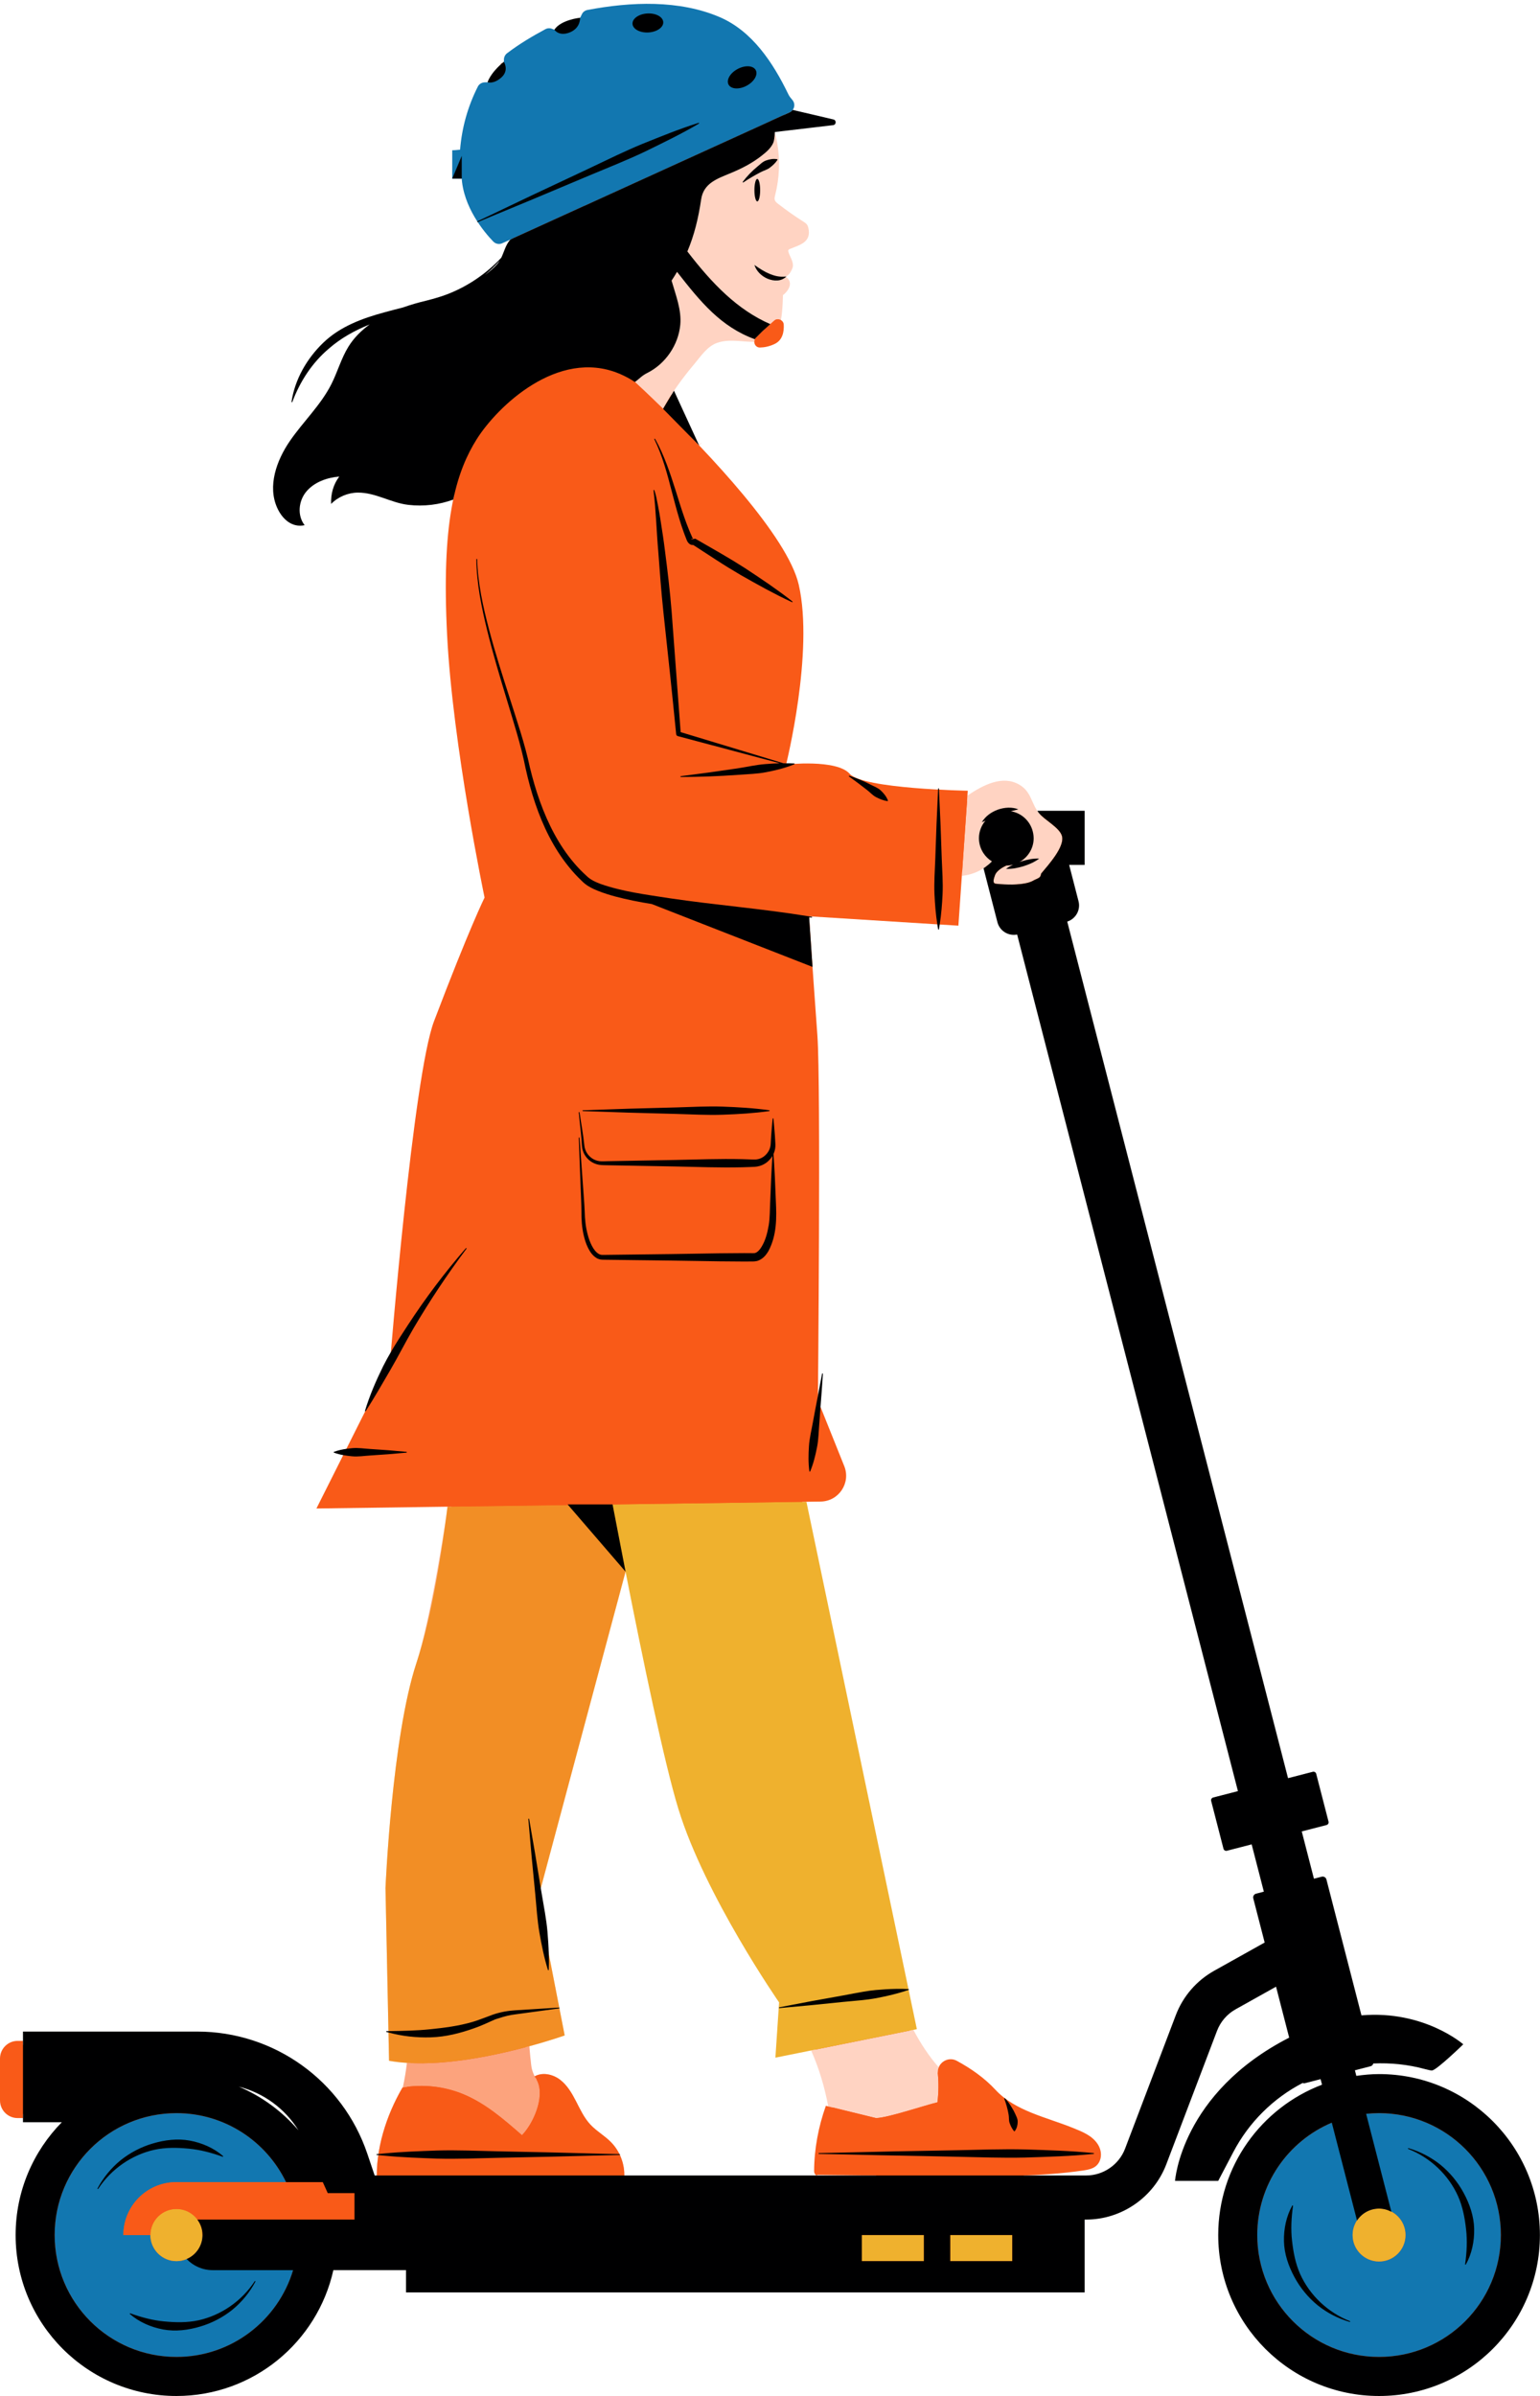 <?xml version="1.0" encoding="UTF-8" standalone="no"?><svg xmlns="http://www.w3.org/2000/svg" xmlns:xlink="http://www.w3.org/1999/xlink" fill="#000001" height="500.8" preserveAspectRatio="xMidYMid meet" version="1" viewBox="0.0 -0.8 322.1 500.8" width="322.1" zoomAndPan="magnify"><g><g id="change1_1"><path d="M288.44,499.152c-18.082,0-32.793-14.711-32.793-32.795 c0-13.509,8.504-25.819,21.161-30.629l0.71-0.27l-0.701-2.715l-4.099,1.057 l-0.355-0.134l-0.312,0.162c-6.376,3.314-11.509,8.426-14.843,14.783l-2.922,5.574 h-7.551c0.626-3.788,4.243-18.582,23.29-28.331l0.604-0.31l-3.191-12.369 l-9.421,5.264c-1.954,1.09-3.468,2.846-4.265,4.941l-10.608,27.894 c-2.504,6.584-8.917,11.006-15.959,11.006h-1.174v15.217H85.768v-4.648h-16.725 l-0.147,0.664c-3.31,14.857-16.763,25.64-31.988,25.64 c-18.082,0-32.793-14.711-32.793-32.795c0-8.646,3.346-16.808,9.421-22.985 l1.419-1.443H5.655v-0.866H3.691c-1.567,0-2.842-1.275-2.842-2.844v-8.752 c0-1.567,1.275-2.842,2.842-2.842h1.964v-1.951h35.595 c15.757,0,29.733,10.031,34.775,24.961l1.728,5.118h1.924l0.003-0.845 c0.004-1.297,0.09-2.584,0.255-3.831l0.08-0.535 c0.342-2.263,0.908-4.51,1.681-6.678c0.8-2.246,1.823-4.465,3.041-6.605 l0.235-0.066l0.11-0.495c0.357-1.613,0.643-3.321,0.875-5.222l0.108-0.889 l-0.894-0.06c-1.082-0.073-2.059-0.177-2.965-0.316l-0.732-35.401l0.152-2.889 c0.055-0.957,0.127-2.117,0.217-3.443l0.094-1.357 c0.712-9.994,2.432-28.354,5.953-39.025l0.322-1.024 c2.925-9.635,5.957-29.757,5.988-29.959l0.331-2.851l-26.966,0.369l10.197-20.3 h-0.3c0.831-2.529,1.936-5.163,3.438-8.2 c0.49-0.987,1.029-1.949,1.586-2.904l0.096-0.166l0.016-0.19 c0.823-9.731,5.122-58.791,8.968-68.913c7.332-19.294,10.511-25.711,10.542-25.774 l0.132-0.265l-0.06-0.288c-0.066-0.316-6.659-31.93-7.817-54.708 c-0.609-11.964-0.195-21.164,1.265-28.126l0.312-1.489l-1.43,0.518 c-1.434,0.518-2.896,0.87-4.345,1.043c-0.789,0.094-1.593,0.142-2.387,0.142 c-0.763,0-1.531-0.045-2.284-0.133c-1.533-0.176-2.975-0.677-4.502-1.209 c-1.916-0.667-3.898-1.357-6.083-1.357c-1.689,0.01-3.318,0.495-4.701,1.365 c0.206-1.251,0.682-2.375,1.425-3.361l1.145-1.516l-1.892,0.161 c-3.155,0.267-5.796,1.474-7.435,3.399c-1.661,1.951-2.07,4.668-1.164,6.834 c-1.425-0.214-2.73-1.39-3.556-3.238c-2.272-5.09,1.043-10.836,2.575-13.07 c1.052-1.532,2.267-3.016,3.442-4.452c1.924-2.349,3.913-4.778,5.323-7.569 c0.552-1.093,1.01-2.233,1.453-3.336c0.632-1.574,1.23-3.059,2.077-4.429 c1.015-1.636,2.394-3.077,4.215-4.402l-0.733-1.323 c1.183-0.411,2.338-0.749,3.414-1.04c1.315-0.368,2.627-0.702,3.937-1.03 c1.592-0.561,3.227-1.039,4.939-1.444c0.948-0.225,2.015-0.528,3.171-0.903 c0.346-0.113,0.696-0.24,1.048-0.369l0.391-0.142 c2.745-1.077,5.342-2.556,7.69-4.361l0.234,0.296 c1.103-0.808,1.978-1.577,2.673-2.352c0.263-0.29,0.478-0.608,0.672-0.933 l-0.128-0.094c0.115-0.119,0.432-0.455,0.432-0.455l0.056-0.119 c0.2-0.419,0.37-0.851,0.539-1.284c0.315-0.807,0.613-1.569,1.106-2.178 l0.215-0.098l-0.703-1.544l-2.076,0.944c-0.108,0.05-0.22,0.073-0.335,0.073 c-0.221,0-0.429-0.088-0.585-0.25c-0.794-0.823-1.983-2.176-3.143-3.942 l-0.173-0.263c-1.817-2.841-2.84-5.683-3.039-8.447l-1.694,0.061l0.848-0.822 h-1.139v-4.265c0.185-0.015,1.577-0.142,1.577-0.142l0.059-0.712 c0.37-4.523,1.592-8.86,3.632-12.889c0.156-0.308,0.504-0.417,0.778-0.417 c0.022,0,0.044,0,0.064,0c0.182,0,0.28-0.008,0.378-0.018l0.521-0.055 l0.318-0.5c0.793-2.089,3.111-3.872,3.135-3.891l-1.273-0.295l1.608-0.361 l0.014-0.52c0.013-0.24,0.136-0.47,0.33-0.618 c2.237-1.689,4.672-3.215,7.895-4.949c0.115-0.061,0.245-0.094,0.377-0.094 c0.113,0,0.223,0.023,0.326,0.068c0.123,0.055,0.254,0.098,0.387,0.139 l0.604,0.186l0.495-0.48c0.954-1.426,3.74-2.004,4.734-2.107l0.424-0.043 l0.219-0.366c0.155-0.26,0.306-0.523,0.425-0.805 c0.09-0.212,0.305-0.376,0.558-0.424c4.417-0.843,8.598-1.27,12.427-1.27 c5.598,0,10.563,0.913,14.755,2.713c5.443,2.339,9.865,7.333,13.918,15.717 c0.245,0.508,0.608,0.957,0.963,1.368c0.294,0.338,0.222,0.764,0.031,1.019 l-1.944,2.574l2.708-1.178l6.894,1.618L161.231,26.041l-0.022,0.866l0.031,0.272 c0.215,0.739,0.378,1.433,0.487,2.064c0.597,3.487,0.448,7.14-0.43,10.567 c-0.098,0.379-0.231,0.896-0.061,1.443c0.19,0.605,0.662,0.971,0.974,1.212 c1.92,1.479,3.627,2.68,5.376,3.781c0.215,0.137,0.415,0.263,0.51,0.393 c0.065,0.088,0.116,0.224,0.157,0.414c0.398,1.85-0.58,2.316-2.649,3.116 l-0.696,0.273c-0.171,0.07-0.628,0.255-0.817,0.75 c-0.147,0.369-0.049,0.72-0.007,0.87c0.108,0.393,0.285,0.787,0.467,1.181 c0.255,0.553,0.496,1.077,0.445,1.532c-0.046,0.313-0.518,1.206-0.782,1.332 l-0.199,0.535l-0.119-0.232c0.024-0.025,0.031-0.036,0.024-0.036 c-0.012,0-0.074,0.043-0.137,0.103l-0.757,0.714l0.851,0.598 c0.417,0.293,0.47,0.558,0.475,0.732c0.011,0.502-0.426,1.171-1.114,1.703 l-0.325,0.252l-0.004,0.411c0,0.031-0.039,3.212-0.409,5.04l-0.12,0.595 l0.524,0.306c0.166,0.098,0.173,0.232,0.175,0.277 c0.086,1.635-0.378,2.713-1.381,3.205c-0.888,0.436-1.818,0.666-2.764,0.682 c-0.264,0-0.321-0.253-0.322-0.349l-0.006-0.865l-1.129,0.025 c-0.672,0-1.366-0.056-2.073-0.113c-0.783-0.063-1.58-0.126-2.383-0.126 c-1.252,0-2.285,0.152-3.25,0.479c-1.963,0.666-3.29,2.324-4.46,3.788 c-0.229,0.285-0.454,0.566-0.679,0.835c-1.646,1.958-3.068,3.844-4.35,5.764 l-0.264,0.394l5.449,11.839l1.37-0.954l-1.355,1.042 c12.184,12.795,19.362,22.774,20.757,28.858 c2.996,13.06-2.003,34.538-2.583,36.943l-0.25,1.037c0,0,1.94,0.01,2.023,0.012 l0.018,0.149l0.792-0.046c0.713-0.04,1.598-0.075,2.56-0.075 c4.289,0,7.236,0.669,8.299,1.883c1.552,1.774,7.966,2.978,19.063,3.574 l0.849,0.046v-0.002c1.954,0.098,3.56,0.151,4.496,0.176l-0.128,1.86 l1.44-0.972c2.049-1.383,4.726-2.971,7.264-2.971 c0.98,0,1.857,0.234,2.68,0.714c1.354,0.792,1.834,1.868,2.391,3.116 c0.368,0.825,0.749,1.68,1.4,2.524l0.781-0.601l-0.368,0.545h9.047v9.613 h-3.487l2.232,8.653c0.356,1.378-0.433,2.801-1.796,3.236l-0.763,0.245 l46.591,180.635l5.747-1.482l2.446,9.489l-5.746,1.481l2.972,11.528l2.449-0.633 l7.458,29.065l0.714-0.061c0.898-0.076,1.805-0.114,2.696-0.114 c8.989,0,15.191,3.897,17.234,5.39c-2.253,2.142-4.761,4.333-5.378,4.565 c0.011-0.017-0.27-0.045-1.133-0.278c-3.009-0.818-6.159-1.232-9.362-1.232 c-0.564,0-1.128,0.012-1.69,0.038l-0.619,0.027l-0.161,0.6l-4.06,1.035 l0.701,2.723l0.751-0.108c1.752-0.25,3.223-0.366,4.634-0.366 c18.082,0,32.793,14.71,32.793,32.792 C321.233,484.441,306.522,499.152,288.44,499.152z M198.846,430.463 c0.301,0,0.593,0.076,0.869,0.225c3.26,1.767,5.835,3.694,7.874,5.892 c3.251,3.503,7.843,5.095,12.282,6.635c1.401,0.485,2.851,0.987,4.214,1.539 c1.956,0.787,3.84,1.545,4.836,3.13c0.525,0.835,0.649,1.804,0.332,2.594 c-0.45,1.118-1.481,1.352-2.889,1.557c-3.564,0.523-7.462,0.848-12.266,1.022 l0.031,1.696h13.055c3.938,0,7.525-2.473,8.923-6.155l10.609-27.896 c1.422-3.742,4.132-6.879,7.629-8.835l11.149-6.231l-2.543-9.858l1.599-0.371 l0.822-0.212l-2.973-11.528l-5.747,1.482l-2.447-9.487l5.746-1.482l-46.591-180.635 l-0.785,0.156c-0.177,0.035-0.354,0.051-0.529,0.051 c-1.231,0-2.305-0.828-2.611-2.016l-2.904-11.265l-0.093,0.237l-0.764-1.048 c-1.376,0.997-2.959,1.607-4.578,1.761l-0.715,0.07l-0.715,10.291l-3.838-0.24 l-27.451-1.721v0.204l-0.05-0.005l0.05,0.737v0.692l0.047,0.007l0.667,9.827 c0.267,3.834,0.607,8.636,1.028,14.438c0.693,9.565,0.172,68.492,0.11,75.179 l0.712,0.071c-0.031,0.401-0.187,2.428-0.187,2.428l5.041,12.56 c0.566,1.411,0.408,2.948-0.435,4.215c-0.843,1.267-2.2,2.006-3.722,2.027 l-4.009,0.056l23.134,110.404l-0.997,0.2l0.528,1.002 c1.607,3.058,3.429,5.749,5.412,8l0.909,1.034l0.513-1.277 C197.406,430.927,198.097,430.463,198.846,430.463z M128.861,449.956 c0.1,0.214,0.201,0.429,0.285,0.649c0.4,1.07,0.589,2.166,0.571,3.286 l-0.014,0.861h53.523l0.058-1.696l-12.109-0.124 c-0.011-4.214,0.729-8.499,2.104-12.578l1.028,0.252l-0.241-1.292 c-0.793-4.242-2.02-8.239-3.645-11.881l-0.277-0.619l-7.046,1.421l0.72-10.743 l-0.17-0.243c-0.154-0.222-15.482-22.405-20.945-40.184 c-2.988-9.728-7.649-32.3-11.034-49.524l-1.651-0.056l-17.776,66.337 c0,0,0.452,2.687,0.565,3.329c0.335,1.921,0.682,3.909,0.855,5.87 c0.144,1.689,0.234,3.193,0.275,4.595l3.197,16.461 c-0.33,0.111-0.774,0.257-1.314,0.429c-1.154,0.369-3.014,0.942-5.328,1.572 l-0.681,0.186l0.059,0.702c0.113,1.371,0.234,2.746,0.409,4.134 c0.052,0.416,0.15,0.843,0.29,1.27c0.133,0.404,0.302,0.803,0.5,1.198 l0.398,0.792l0.773-0.432c0.442-0.247,0.951-0.371,1.513-0.371 c0.512,0,1.065,0.108,1.599,0.311c0.477,0.182,0.904,0.416,1.267,0.692 c0.044,0.033,0.086,0.078,0.129,0.121l0.183,0.171 c0.544,0.475,1.024,1.009,1.427,1.587c0.542,0.778,1.003,1.638,1.382,2.377 l0.133,0.258c0.301,0.586,0.603,1.174,0.918,1.756 c0.296,0.548,0.659,1.193,1.101,1.82c0.293,0.417,0.613,0.818,0.962,1.194 c0.349,0.373,0.724,0.716,1.113,1.043s0.789,0.639,1.19,0.952 c0.568,0.441,1.137,0.883,1.665,1.37l0.171,0.151 c0.074,0.065,0.148,0.128,0.217,0.199c0.624,0.634,1.149,1.376,1.564,2.206 L128.861,449.956z M49.619,436.122c4.629,1.948,8.832,5.024,12.158,8.898 l1.364-1c-2.947-4.752-7.558-8.126-12.986-9.501L49.619,436.122z M206.822,178.649c-0.24,0.247-0.479,0.494-0.745,0.712l1.075,1.312 c0.321-0.262,0.629-0.542,0.918-0.84l0.809-0.838l-0.947-0.465l-0.527-0.465 L206.822,178.649z M218.595,179.476l1.274,1.113l-1.222-1.178L218.595,179.476z M68.203,71.448c1.54-1.487,3.335-2.639,5.189-3.551 c-1.963,1.048-3.681,2.226-5.198,3.561c-0.002,0-0.002,0.002-0.003,0.002 C68.194,71.456,68.198,71.451,68.203,71.448z" fill="#f95a18"/></g><g id="change2_1"><path d="M196.341,431.303c-0.149,0.371-0.236,0.778-0.192,1.223 c0.199,2.024,0.175,4.07-0.076,6.089c-2.226,0.497-10.486,3.296-12.87,3.296 l-9.971-2.441c-0.752-4.017-1.93-7.981-3.585-11.69l21.396-4.311 C192.532,426.298,194.306,428.992,196.341,431.303z M111.931,433.399 c-0.048-0.065-0.085-0.136-0.137-0.198c0.01-0.007,0.022-0.009,0.033-0.015 c-0.358-0.712-0.612-1.443-0.707-2.193c-0.173-1.377-0.293-2.739-0.406-4.098 c-6.764,1.839-16.991,4.04-25.598,3.476c-0.21,1.728-0.485,3.445-0.86,5.143 c4.227-0.725,8.655-0.238,12.62,1.394c4.645,1.912,8.517,5.278,12.297,8.586 c2.311-2.351,4.834-7.882,3.215-11.327 C112.223,433.913,112.07,433.657,111.931,433.399z M222.136,174.011 c-0.456-1.848-3.744-3.437-4.914-4.955c-1.579-2.05-1.497-4.372-4.035-5.853 c-3.478-2.029-7.497,0.027-10.846,2.288l-1.165,16.774 c2.547-0.242,4.993-1.477,6.666-3.414c1.836-2.126,3.095-5.938,2.733-8.724 c1.738,1.863,3.847,3.251,5.144,5.444c-1.1,1.081-1.977,2.432-2.67,3.81 c-1.238,0.15-2.442,0.574-3.501,1.232c-0.619,0.385-1.216,0.884-1.461,1.571 c-0.246,0.687-0.557,1.632,0.165,1.73c1.696,0.229,3.419,0.256,5.122,0.077 c0.966-0.101,1.947-0.276,2.791-0.754c0.844-0.479,1.493-0.452,1.581-1.419 C219.077,180.19,222.698,176.292,222.136,174.011z M168.78,46.137 c-0.19-0.258-0.469-0.436-0.74-0.606c-1.862-1.173-3.569-2.394-5.309-3.735 c-0.281-0.217-0.578-0.455-0.684-0.795c-0.099-0.317-0.01-0.658,0.072-0.98 c0.912-3.555,1.064-7.303,0.444-10.92c-0.26-1.518-0.727-3.111-1.395-4.598 l-39.019,17.757c-0.024,0.531-0.072,1.06-0.062,1.593 c0.154,7.79,3.71,14.872,10.263,19.086c-2.334,2.343-4.656,4.945-7.228,7.023 c1.345,2.087,2.993,3.96,4.654,5.806c1.007,1.119,2.041,2.214,3.06,3.322 c0.22,0.2,2.522,2.312,5.865,5.584c1.809-3.42,4.09-6.503,6.578-9.463 c1.348-1.604,2.679-3.658,4.762-4.364c2.601-0.881,5.315-0.14,7.72-0.198 c-0.002-0.298,0.095-0.601,0.341-0.847l1.386-1.386 c0.016-0.016,0.032-0.031,0.048-0.046l2.4-2.144 c0.422-0.377,0.976-0.374,1.394-0.13c0.391-1.931,0.425-5.202,0.425-5.202 c1.419-1.096,2.294-2.959,0.293-4.019c0.828,0.439,1.73-1.46,1.791-2.004 c0.119-1.07-0.665-2.041-0.938-3.035c-0.031-0.111-0.06-0.232-0.018-0.34 c0.054-0.14,0.207-0.21,0.346-0.267c2.117-0.864,4.489-1.4,3.854-4.352 C169.027,46.614,168.939,46.353,168.78,46.137z" fill="#ffd3c2"/></g><g id="change3_1"><path d="M288.439,440.878c-14.072,0-25.48,11.408-25.48,25.48 c0,14.073,11.408,25.481,25.48,25.481c14.073,0,25.48-11.408,25.48-25.481 C313.92,452.286,302.512,440.878,288.439,440.878z M288.439,471.886 c-3.053,0-5.528-2.475-5.528-5.528c0-3.053,2.475-5.528,5.528-5.528 c3.053,0,5.528,2.475,5.528,5.528C293.967,469.411,291.492,471.886,288.439,471.886z M42.361,466.358h20.028c0,14.073-11.408,25.481-25.48,25.481 c-14.072,0-25.48-11.408-25.48-25.481c0-14.072,11.408-25.48,25.48-25.48 c10.105,0,18.81,5.897,22.93,14.425H36.863c-6.106,0-11.056,4.949-11.056,11.055 h5.648c0,3.012,2.441,5.453,5.453,5.453 C39.92,471.811,42.361,469.37,42.361,466.358z M165.725,20.091 c0.726,0.836,0.447,2.134-0.561,2.593l-3.996,1.819l-39.019,17.757l-17.102,7.783 c-0.642,0.292-1.393,0.147-1.882-0.361c-1.892-1.963-6.311-7.194-6.619-13.515 c-0.039,0.038,0.069,0.322,0.03,0.361h-1.986v-5.92 c0.504,0,1.136-0.073,1.638-0.117c0.382-4.663,1.622-9.059,3.721-13.203 c0.301-0.595,0.947-0.908,1.613-0.881c0.557,0.022,1.161-0.103,1.642-0.24 c0.801-0.229,1.489-0.826,1.831-1.585c0.419-0.931,0.313-1.986,0.368-3.014 c0.026-0.49,0.272-0.951,0.664-1.247c2.568-1.94,5.175-3.497,8.005-5.02 c0.447-0.241,0.982-0.259,1.446-0.055c0.266,0.118,0.554,0.214,0.841,0.284 c0.855,0.21,1.775,0.087,2.557-0.317c1.232-0.638,2.227-1.721,2.768-2.997 c0.207-0.489,0.66-0.83,1.181-0.929c9.093-1.735,19.221-2.134,27.676,1.498 c6.774,2.91,11.137,9.488,14.347,16.126 C165.084,19.322,165.393,19.709,165.725,20.091z" fill="#1277b0"/></g><g id="change4_1"><path d="M191.044,423.469l-21.396,4.311l-7.469,1.505l0.773-11.552 c0,0-15.493-22.302-21.059-40.42c-2.935-9.553-7.445-31.237-11.055-49.608 c-7.841,29.187-18.309,68.32-18.309,68.32l5.577,28.614 c0,0-2.951,1.049-7.393,2.257c-6.764,1.839-16.991,4.04-25.598,3.476 c-1.288-0.084-2.544-0.224-3.742-0.444l-0.746-36.099 c0,0,1.328-31.447,6.458-46.997c3.244-9.832,5.383-23.776,6.519-32.707 l34.516-0.475l6.522-0.089l34.026-0.469l23.099,110.234L191.044,423.469z M198.747,471.811h12.972v-5.453h-12.972V471.811z M180.261,471.811h12.972v-5.453 h-12.972V471.811z M36.908,460.905c-3.012,0-5.453,2.441-5.453,5.453 c0,3.012,2.441,5.453,5.453,5.453c3.011,0,5.453-2.441,5.453-5.453 C42.361,463.346,39.92,460.905,36.908,460.905z M288.439,460.83 c-3.053,0-5.528,2.475-5.528,5.528c0,3.053,2.475,5.528,5.528,5.528 c3.053,0,5.528-2.475,5.528-5.528C293.967,463.305,291.492,460.83,288.439,460.83z" fill="#efb12e"/></g><g id="change1_2"><path d="M59.838,455.303h18.996h11.714v11.055H62.389H42.361 c0-3.011-2.441-5.453-5.453-5.453c-3.012,0-5.453,2.441-5.453,5.453h-5.648 c0-6.106,4.95-11.055,11.056-11.055H59.838z M0,429.468v8.752 c0,2.038,1.653,3.691,3.691,3.691h1.116v-16.134H3.691 C1.653,425.777,0,427.429,0,429.468z M229.639,447.431 c-1.168-1.857-3.264-2.669-5.236-3.465c-5.618-2.269-12.07-3.522-16.192-7.964 c-2.307-2.485-5.1-4.438-8.091-6.06c-1.486-0.806-3.214-0.041-3.778,1.361 c-0.149,0.371-0.236,0.778-0.192,1.223c0.199,2.024,0.175,4.07-0.076,6.089 c-2.226,0.497-10.486,3.296-12.87,3.296l-9.971-2.441l-0.501-0.123 c-1.551,4.335-2.443,9.063-2.457,13.664c-0.001,0.448,0.383,1.084,0.701,0.769 l28.264,0.287c8.876,0,18.466,0.094,27.248-1.193 c1.399-0.205,2.907-0.475,3.552-2.08 C230.481,449.698,230.268,448.431,229.639,447.431z M123.476,443.264 c-1.296-1.39-2.113-3.146-2.981-4.837c-0.869-1.69-1.851-3.392-3.364-4.542 c-1.503-1.143-3.658-1.616-5.305-0.698c-0.011,0.006-0.022,0.008-0.033,0.015 c0.052,0.062,0.089,0.133,0.137,0.198c0.18,0.241,0.331,0.499,0.458,0.769 c1.619,3.444-0.904,8.976-3.215,11.327c-3.78-3.309-7.652-6.674-12.297-8.586 c-3.966-1.632-8.394-2.119-12.62-1.394c-0.024,0.004-0.049,0.006-0.073,0.011 c-3.434,5.913-5.666,12.947-5.349,19.778c0-0.013,7.267-0.079,7.675-0.084 c7.223-0.078,14.446-0.156,21.668-0.234c4.286-0.046,8.581,0.015,12.861,0.077 c0.716,0.011,1.433,0.021,2.148,0.031c2.132,0.03,4.26,0.056,6.379,0.065 c0.256,0.001,0.535-0.006,0.73-0.171c0.159-0.133,0.223-0.337,0.251-0.547 c0.01-0.076,0.016-0.153,0.02-0.228c0.131-2.655-0.89-5.347-2.749-7.247 C126.486,445.603,124.775,444.656,123.476,443.264z M176.581,305.64l-5.513-13.736 c0,0,0.637-66.023-0.104-76.246c-1.185-16.345-1.74-24.936-1.74-24.936 l31.228,1.958l0.723-10.416l1.165-16.774l0.07-1.013 c0,0-21.935-0.392-24.677-3.525c-2.742-3.134-13.316-1.959-13.316-1.959 s5.874-23.502,2.646-37.575c-2.334-10.172-19.194-27.771-28.362-36.746 c-3.342-3.272-5.645-5.384-5.865-5.584c-0.011-0.011-0.039-0.036-0.039-0.036 c-13.84-9.233-28.375,4.48-33.075,11.923c-4.7,7.442-7.38,17.881-6.205,40.991 c1.175,23.111,7.834,54.839,7.834,54.839s-3.134,6.267-10.576,25.852 c-4.348,11.443-9.19,71.179-9.19,71.179l-15.403,30.663l27.423-0.377 l34.516-0.475l6.522-0.089l34.026-0.469l2.981-0.041 C175.438,312.993,177.992,309.156,176.581,305.64z M158.947,71.838 c0.898-0.017,1.976-0.207,3.122-0.769c1.637-0.803,1.932-2.562,1.855-4.012 c-0.023-0.44-0.269-0.774-0.594-0.964c-0.418-0.244-0.972-0.247-1.394,0.13 l-2.4,2.144c-0.017,0.015-0.033,0.03-0.048,0.046l-1.386,1.386 c-0.245,0.246-0.342,0.549-0.341,0.847 C157.765,71.263,158.23,71.852,158.947,71.838z" fill="#f95a18"/></g><g id="change1_3"><path d="M123.476,443.264c-1.296-1.39-2.113-3.146-2.981-4.837 c-0.868-1.691-1.851-3.393-3.364-4.543c-1.503-1.143-3.658-1.616-5.305-0.698 c-0.358-0.712-0.612-1.443-0.707-2.193c-0.173-1.377-0.293-2.738-0.406-4.097 c4.442-1.207,7.393-2.257,7.393-2.257l-5.578-28.614l18.309-68.32 c0,0-2.817-13.756-2.717-14.057l-34.541,0.475l-0.212,1.832 c0,0-3.253,21.695-6.281,30.875c-5.13,15.55-6.458,46.997-6.458,46.997 l0.746,36.099c1.198,0.219,2.453,0.36,3.742,0.444 c-0.21,1.727-0.485,3.445-0.861,5.143c-0.024,0.004-0.049,0.006-0.073,0.01 c-3.434,5.913-5.666,12.948-5.349,19.778c0-0.013,7.267-0.078,7.675-0.083 c7.223-0.078,14.445-0.156,21.668-0.235c4.286-0.046,8.58,0.015,12.86,0.077 c0.68,0.029,1.42,0.059,2.149,0.03c2.132,0.03,4.26,0.056,6.378,0.065 c0.256,0.001,0.535-0.006,0.73-0.171c0.158-0.134,0.223-0.337,0.251-0.548 c0.01-0.076,0.016-0.153,0.02-0.228c0.132-2.655-0.89-5.348-2.749-7.247 C126.486,445.604,124.775,444.656,123.476,443.264z M112.389,434.167 c-0.166-0.254-0.319-0.51-0.458-0.769 C112.11,433.639,112.262,433.897,112.389,434.167z" fill="#f95a18" opacity="0.4"/></g><g id="change5_1"><path d="M288.439,432.716c-1.617,0-3.195,0.153-4.752,0.374l-0.3-1.165l3.277-0.845 c0.293-0.076,0.495-0.306,0.568-0.58c3.607-0.162,7.247,0.203,10.793,1.166 c0.787,0.214,1.345,0.327,1.538,0.289c1.081-0.216,6.488-5.461,6.488-5.461 s-8.156-7.169-21.295-6.053l-7.325-28.398c-0.112-0.433-0.553-0.693-0.986-0.582 l-1.627,0.42l-2.549-9.884l5.18-1.336c0.313-0.081,0.501-0.4,0.421-0.713 l-2.578-9.996c-0.081-0.313-0.4-0.502-0.713-0.421l-5.179,1.336 l-46.181-179.039c1.779-0.571,2.833-2.425,2.36-4.257l-1.959-7.593h3.24 v-11.308h-9.895c0.086,0.128,0.161,0.258,0.258,0.385 c1.17,1.518,4.458,3.106,4.914,4.955c0.054,0.219,0.059,0.457,0.042,0.702 c-0.094,1.323-1.131,2.971-2.235,4.421c-0.222,0.292-0.445,0.574-0.665,0.845 c-0.596,0.735-1.156,1.379-1.532,1.839c-0.088,0.967-0.737,0.94-1.581,1.419 c-0.844,0.479-1.826,0.653-2.791,0.754c-1.11,0.117-2.226,0.113-3.34,0.056 c-0.595-0.031-1.191-0.054-1.782-0.133c-0.723-0.098-0.411-1.043-0.165-1.73 c0.2-0.558,0.634-0.988,1.121-1.338c0.112-0.08,0.224-0.161,0.34-0.233 c0.299-0.186,0.611-0.347,0.93-0.494c0.428-0.001,0.841-0.055,1.242-0.145 c0.075-0.017,0.144-0.048,0.218-0.068c-0.047,0.022-0.093,0.05-0.14,0.073 c-0.476,0.234-0.941,0.5-1.386,0.834c1.287,0.055,2.475-0.209,3.639-0.551 c0.273-0.089,0.546-0.183,0.815-0.283c0.868-0.325,1.712-0.728,2.497-1.32 c-1.287-0.057-2.475,0.207-3.638,0.551c-0.167,0.055-0.333,0.116-0.499,0.175 c1.762-0.976,2.97-2.831,2.97-4.989c0-0.347-0.043-0.684-0.102-1.014 c-0.407-2.267-2.14-4.065-4.373-4.564c-0.102-0.022-0.207-0.034-0.31-0.051 c0.101-0.026,0.208-0.052,0.31-0.078c0.021-0.006,0.043-0.011,0.065-0.017 c0.401-0.101,0.792-0.202,1.216-0.306c-1.366-0.531-2.909-0.417-4.282,0.057 c-1.366,0.498-2.635,1.38-3.365,2.649c0.266-0.125,0.511-0.235,0.767-0.355 c-0.845,0.997-1.373,2.27-1.373,3.68c0,1.145,0.344,2.205,0.923,3.101 c0.459,0.71,1.073,1.303,1.791,1.749c-0.528,0.545-1.116,1.028-1.754,1.439 l2.905,11.265c0.473,1.832,2.292,2.945,4.125,2.584l46.18,179.039l-5.179,1.336 c-0.313,0.081-0.501,0.4-0.421,0.713l2.578,9.996 c0.081,0.313,0.4,0.501,0.713,0.421l5.18-1.336l2.549,9.884l-1.627,0.42 c-0.433,0.111-0.694,0.553-0.582,0.986l2.38,9.226l-10.578,5.911 c-3.67,2.052-6.514,5.346-8.008,9.275l-10.608,27.894 c-1.275,3.356-4.543,5.609-8.131,5.609h-13.04h-30.919h-52.66h-4.05H81.928 h-3.095h-0.471l-1.533-4.541c-5.154-15.263-19.469-25.538-35.578-25.538H4.807v1.951 v16.134v0.865h8.125c-5.972,6.071-9.665,14.392-9.665,23.581 C3.266,484.937,18.328,500,36.908,500c16.056,0,29.463-11.257,32.815-26.304h15.198 v4.648h141.938v-15.217h0.326c7.392,0,14.124-4.643,16.752-11.553l10.608-27.894 c0.725-1.908,2.106-3.507,3.887-4.502l8.46-4.728l2.747,10.648 c-22.613,11.574-23.871,29.934-23.871,29.934h9.031l3.161-6.027 c3.239-6.177,8.295-11.209,14.482-14.426c0.153,0.059,0.319,0.086,0.489,0.042 l3.277-0.846l0.299,1.158c-12.68,4.82-21.708,17.052-21.708,31.423 C254.798,484.937,269.86,500,288.439,500c18.58,0,33.642-15.063,33.642-33.642 S307.019,432.716,288.439,432.716z M62.42,444.466 c-3.376-3.93-7.627-7.087-12.472-9.126 C55.099,436.647,59.588,439.9,62.42,444.466z M36.908,491.839 c-14.072,0-25.48-11.408-25.48-25.481c0-14.072,11.408-25.48,25.48-25.48 c10.105,0,18.81,5.897,22.93,14.425h7.677l1.034,2.29h0.806h4.79v5.535h-3.759 h-8.225H41.28c0.671,0.907,1.081,2.017,1.081,3.231 c0,2.255-1.369,4.19-3.321,5.019c1.376,1.425,3.298,2.319,5.435,2.319h16.829 C58.152,484.19,48.428,491.839,36.908,491.839z M193.233,471.811h-12.972v-5.453 h12.972V471.811z M211.72,471.811h-12.972v-5.453h12.972V471.811z M288.439,491.839 c-14.072,0-25.48-11.408-25.48-25.481c0-10.566,6.432-19.628,15.593-23.489 l5.275,20.451c0.989-1.498,2.683-2.49,4.612-2.49 c0.935,0,1.802,0.254,2.574,0.664l-5.28-20.47 c0.889-0.094,1.791-0.147,2.706-0.147c14.073,0,25.48,11.408,25.48,25.48 C313.92,480.431,302.512,491.839,288.439,491.839z M63.718,108.974 c-1.594-2.023-1.29-5.101,0.38-7.062c1.67-1.961,4.294-2.888,6.861-3.104 c-1.259,1.668-1.779,3.636-1.707,5.724c1.458-1.484,3.519-2.356,5.599-2.37 c3.723-0.023,6.897,2.141,10.547,2.561c1.615,0.186,3.254,0.181,4.87-0.012 c1.547-0.186,3.068-0.558,4.532-1.087c1.13-5.387,2.822-9.323,4.923-12.648 c4.32-6.84,16.944-18.96,29.702-13.717c0.116,0.041,0.229,0.082,0.338,0.142 c1.013,0.441,2.026,0.979,3.035,1.652c0.001-0.001,0.002-0.002,0.003-0.002 c1.057-0.793,1.428-1.318,2.61-1.912c3.786-1.902,6.473-5.833,6.873-10.051 c0.294-3.109-0.961-6.229-1.819-9.232c0.408-0.614,0.783-1.225,1.142-1.834 c4.893,6.259,9.14,11.482,16.273,14.082c0.055-0.107,0.129-0.21,0.222-0.303 l1.386-1.386c0.016-0.016,0.032-0.031,0.048-0.046l1.582-1.414 c-6.904-3.012-12.148-8.442-17.35-15.196c1.44-3.4,2.293-6.904,2.883-10.884 c0.507-3.424,3.413-4.341,6.219-5.511c2.342-0.976,4.449-2.054,6.452-3.63 c0.967-0.761,1.952-1.591,2.428-2.726c0.152-0.364,0.272-1.188,0.307-2.11 c0.001-0.034,0.003-0.066,0.004-0.1l12.192-1.438 c0.672-0.08,0.726-1.034,0.067-1.188l-8.522-2l-0.006,0.003 c-0.159,0.21-0.366,0.39-0.629,0.509l-3.324,1.513l-0.671,0.306l-7.119,3.24 l-31.9,14.517l-8.157,3.713c-0.005,0.002-0.01,0.004-0.015,0.007 c-0.005,0.002-0.012,0.005-0.018,0.007l-7.182,3.269 c-0.036,0.039-0.087,0.071-0.121,0.112c-0.901,1.067-1.212,2.447-1.808,3.698 c-3.116,3.328-6.953,5.936-11.154,7.583c-0.472,0.171-0.945,0.354-1.411,0.504 c-1.071,0.346-2.124,0.651-3.105,0.884c-1.653,0.393-3.322,0.868-4.951,1.447 c-1.317,0.331-2.636,0.667-3.953,1.036c-4.472,1.213-9.15,2.927-12.66,6.318 c-3.455,3.324-5.949,7.69-6.64,12.349c-0.006,0.039,0.016,0.078,0.055,0.092 c0.044,0.017,0.093-0.006,0.11-0.051c1.621-4.344,4.186-8.228,7.614-11.133 c2.493-2.193,5.425-3.819,8.564-5.08c-1.746,1.27-3.283,2.78-4.437,4.643 c-1.511,2.44-2.273,5.265-3.567,7.827c-2.222,4.401-5.918,7.86-8.706,11.926 s-4.66,9.392-2.649,13.894C59.047,107.744,61.108,109.544,63.718,108.974z M104.526,53.661c-0.167,0.28-0.349,0.552-0.575,0.803 c-0.725,0.806-1.601,1.542-2.544,2.234 C102.516,55.754,103.564,54.748,104.526,53.661z M158.391,36.591 c0.331,0,0.6,1.054,0.6,2.354c0,1.3-0.268,2.354-0.6,2.354 s-0.6-1.054-0.6-2.354C157.791,37.645,158.06,36.591,158.391,36.591z M136.837,101.643c0.404,1.049,0.543,2.094,0.768,3.148 c0.212,1.051,0.389,2.105,0.551,3.161c0.332,2.112,0.666,4.224,0.921,6.343 c0.552,4.234,1.057,8.474,1.398,12.727l1.887,25.204l21.502,6.512 c0.204-0.002,0.41,0.007,0.615,0.01c0.546,0.006,1.088-0.012,1.641,0.027 c0.042,0.002,0.065,0.041,0.071,0.081c0.001,0.006,0.011,0.006,0.01,0.012 c-0.002,0.035-0.024,0.063-0.054,0.075c-1.893,0.78-3.844,1.256-5.809,1.639 c-1.965,0.394-3.977,0.422-5.97,0.571c-3.987,0.294-7.982,0.444-11.976,0.45 c-0.047,0.001-0.085-0.037-0.085-0.084c0-0.043,0.033-0.079,0.075-0.084 c3.959-0.495,7.904-1.039,11.835-1.629c1.967-0.294,3.908-0.757,5.891-0.903 c0.987-0.078,1.976-0.144,2.972-0.175l-21.308-5.666 c-0.195-0.052-0.33-0.219-0.349-0.41l-0.001-0.015 c-0.837-8.489-1.74-16.972-2.663-25.451c-0.455-4.24-0.768-8.493-1.082-12.745 c-0.374-4.233-0.471-8.551-0.99-12.718l-0.005-0.039 c-0.006-0.045,0.026-0.084,0.07-0.09 C136.789,101.587,136.823,101.609,136.837,101.643z M137.017,90.936 c1.913,3.405,3.142,7.149,4.319,10.847c0.579,1.855,1.144,3.709,1.782,5.528 c0.317,0.91,0.655,1.81,1.02,2.696c0.173,0.447,0.377,0.88,0.568,1.318 l0.145,0.328c0.025,0.056,0.052,0.085,0.091,0.129 c0.033,0.039,0.084,0.06,0.043,0.037c-0.003-0.057-0.398-0.007-0.451,0.134 l0.89-0.162l5.243,3.022c1.749,1.005,3.47,2.055,5.168,3.141 c1.679,1.117,3.367,2.219,5.023,3.371c1.651,1.16,3.296,2.33,4.883,3.593 c0.037,0.029,0.043,0.083,0.014,0.119c-0.025,0.031-0.069,0.04-0.104,0.024 c-1.851-0.843-3.645-1.778-5.432-2.724c-1.782-0.953-3.532-1.957-5.292-2.945 c-1.74-1.019-3.458-2.075-5.147-3.175l-4.786-3.11 c-0.207,0.027-0.374-0.012-0.499-0.06c-0.266-0.116-0.405-0.256-0.532-0.398 c-0.12-0.138-0.232-0.313-0.299-0.481l-0.135-0.345 c-0.178-0.46-0.369-0.916-0.527-1.381c-0.336-0.925-0.641-1.858-0.923-2.795 c-0.567-1.873-1.058-3.758-1.551-5.636c-0.963-3.754-1.962-7.509-3.667-10.999 c-0.021-0.042-0.003-0.093,0.039-0.113 C136.946,90.881,136.995,90.897,137.017,90.936z M177.577,161.494 c-0.039-0.027-0.047-0.081-0.02-0.119c0.022-0.031,0.062-0.043,0.096-0.032 c1.537,0.505,3.037,1.135,4.482,1.882c0.72,0.373,1.519,0.648,2.11,1.223 c0.594,0.563,1.136,1.2,1.473,2.063c0.02,0.051-0.005,0.108-0.056,0.128 c-0.016,0.006-0.034,0.007-0.049,0.005c-0.914-0.128-1.648-0.452-2.353-0.816 c-0.709-0.353-1.232-0.973-1.856-1.46 C180.161,163.391,178.887,162.433,177.577,161.494z M195.449,186.085 c-0.111-2.449,0.078-4.898,0.17-7.347c0.149-4.833,0.345-9.667,0.586-14.5 c0.003-0.065,0.005-0.128,0.008-0.193c0.002-0.047,0.042-0.083,0.089-0.081 c0.044,0.002,0.078,0.038,0.081,0.081c0.003,0.068,0.005,0.135,0.008,0.203 c0.24,4.83,0.437,9.66,0.585,14.49c0.092,2.449,0.281,4.898,0.17,7.347 c-0.101,2.117-0.263,4.234-0.601,6.35c-0.053,0.333-0.099,0.665-0.162,0.997 c-0.009,0.046-0.054,0.077-0.101,0.069c-0.036-0.007-0.062-0.036-0.069-0.069 c-0.065-0.343-0.112-0.686-0.167-1.028 C195.711,190.298,195.55,188.191,195.449,186.085z M159.155,35.16 c-1.249,0.643-2.481,1.364-3.688,2.172c-0.04,0.027-0.093,0.016-0.119-0.024 c-0.021-0.031-0.019-0.071,0.002-0.099c0.878-1.172,1.907-2.243,3.058-3.182 c0.574-0.466,1.105-1.04,1.821-1.285c0.707-0.252,1.462-0.412,2.31-0.268 c0.055,0.009,0.092,0.061,0.083,0.117c-0.002,0.014-0.008,0.027-0.016,0.039 c-0.473,0.711-1.014,1.176-1.572,1.606 C160.485,34.672,159.781,34.836,159.155,35.16z M97.557,260.085 c0.034,0.03,0.039,0.08,0.012,0.115c-4.003,5.351-7.702,10.909-11.083,16.642 c-1.678,2.876-3.177,5.845-4.85,8.717c-1.679,2.871-3.327,5.762-5.145,8.6 c-0.022,0.034-0.064,0.034-0.101,0.022c-0.006-0.002-0.012,0.008-0.017,0.004 c-0.033-0.022-0.047-0.061-0.036-0.097c0.979-3.231,2.318-6.321,3.806-9.333 c0.499-1.005,1.048-1.984,1.613-2.954c1.127-1.932,2.348-3.81,3.578-5.675 c3.667-5.622,7.714-10.984,12.104-16.032 C97.467,260.058,97.521,260.054,97.557,260.085z M169.193,301.526 c0.098-1.715,0.538-3.386,0.833-5.076c0.325-1.852,0.698-3.697,1.051-5.545 c0.291-1.524,0.557-3.052,0.867-4.573c0.009-0.046,0.054-0.075,0.1-0.066 c0.042,0.008,0.07,0.046,0.068,0.088c-0.135,2.308-0.321,4.609-0.498,6.911 c-0.086,1.12-0.146,2.243-0.242,3.361c-0.149,1.708-0.152,3.436-0.496,5.12 c-0.334,1.684-0.737,3.36-1.421,4.998c-0.019,0.045-0.07,0.066-0.115,0.047 c-0.03-0.012-0.049-0.039-0.053-0.069 C169.044,304.962,169.085,303.239,169.193,301.526z M77.432,302.061 c2.528,0.151,5.055,0.349,7.583,0.594c0.047,0.005,0.081,0.046,0.077,0.093 c-0.004,0.041-0.037,0.073-0.077,0.077c-2.528,0.245-5.055,0.443-7.583,0.594 c-1.264,0.074-2.528,0.294-3.792,0.169c-0.618-0.055-1.236-0.128-1.855-0.243 c-0.646-0.118-1.291-0.282-1.937-0.52c-0.047-0.017-0.071-0.07-0.053-0.116 c0.009-0.026,0.03-0.045,0.053-0.054c0.866-0.32,1.731-0.501,2.597-0.624 c0.398-0.056,0.796-0.104,1.195-0.14 C74.904,301.767,76.168,301.987,77.432,302.061z M112.824,403.164 c-0.452-2.613-0.606-5.265-0.857-7.905c-0.534-5.275-1.021-10.557-1.461-15.844 c-0.004-0.046,0.031-0.088,0.077-0.091c0.044-0.004,0.083,0.027,0.091,0.07 c0.854,4.817,1.659,9.641,2.433,14.469c0.065,0.407,0.141,0.814,0.205,1.222 c0.433,2.615,0.962,5.219,1.193,7.861c0.132,1.544,0.233,3.091,0.278,4.646 c0.032,1.107,0.039,2.218-0.01,3.336c-0.002,0.047-0.042,0.084-0.09,0.082 c-0.037-0.002-0.068-0.026-0.078-0.06 C113.805,408.382,113.282,405.777,112.824,403.164z M162.985,418.758 c4.472-0.877,8.95-1.708,13.435-2.491c1.426-0.259,2.848-0.552,4.278-0.788 c0.816-0.134,1.633-0.256,2.457-0.331c1.432-0.127,2.869-0.219,4.316-0.24 c0.844-0.013,1.69-0.007,2.543,0.045c0.002,0,0.004,0,0.006,0 c0.048,0.003,0.084,0.044,0.081,0.091c-0.002,0.033-0.025,0.057-0.053,0.07 c-0.002,0.001-0.002,0.005-0.004,0.006c-0.752,0.267-1.51,0.492-2.27,0.701 c-1.452,0.401-2.914,0.722-4.382,1.006c-2.237,0.427-4.517,0.557-6.782,0.783 c-0.198,0.022-0.396,0.036-0.594,0.057c-4.33,0.46-8.664,0.884-13.006,1.258 c-0.047,0.004-0.088-0.031-0.092-0.078 C162.913,418.806,162.943,418.767,162.985,418.758z M107.751,419.383l9.193-0.569 c0.018-0.001,0.02,0.022,0.034,0.03c0.023,0.014,0.054,0.021,0.056,0.05 c0.001,0.023-0.024,0.03-0.037,0.046c-0.013,0.016-0.015,0.041-0.036,0.044 l-9.126,1.244c-1.19,0.139-2.338,0.426-3.454,0.8 c-0.291,0.098-0.592,0.168-0.876,0.283c-1.331,0.585-2.805,1.305-4.267,1.799 c-2.938,1.052-6.029,1.843-9.171,1.927c-1.495,0.047-2.989-0.016-4.467-0.181 c-1.472-0.165-2.924-0.446-4.346-0.836c-0.144-0.04-0.292-0.065-0.436-0.108 c-0.045-0.013-0.071-0.061-0.058-0.107c0.011-0.036,0.045-0.06,0.082-0.061 c0.136-0.002,0.271-0.004,0.407-0.007c1.518-0.022,3.019-0.047,4.507-0.105 c1.409-0.055,2.808-0.137,4.199-0.287c2.983-0.296,5.964-0.682,8.861-1.524 c0.514-0.143,1-0.323,1.49-0.498c0.918-0.325,1.831-0.676,2.815-1.045 C104.622,419.764,106.196,419.478,107.751,419.383z M210.973,441.279 c-0.099-0.615-0.241-1.235-0.413-1.854c-0.145-0.52-0.309-1.041-0.51-1.559 c-0.017-0.045,0.005-0.095,0.049-0.113c0.033-0.012,0.07-0.003,0.093,0.021 c0.569,0.583,1.041,1.264,1.462,1.981c0.218,0.371,0.445,0.736,0.618,1.135 c0.251,0.58,0.609,1.167,0.584,1.824c-0.016,0.648-0.147,1.311-0.609,1.922 c-0.036,0.047-0.103,0.056-0.15,0.021c-0.007-0.005-0.014-0.012-0.02-0.019 c-0.472-0.591-0.701-1.129-0.898-1.669 C210.973,442.438,211.067,441.849,210.973,441.279z M174.571,449.16 c8.48-0.208,16.96-0.393,25.44-0.525c0.103-0.002,0.205-0.005,0.308-0.007 c4.685-0.094,9.369-0.272,14.054-0.163c4.787,0.155,9.575,0.277,14.362,0.763 c0.047,0.005,0.081,0.047,0.076,0.094c-0.004,0.041-0.037,0.072-0.076,0.076 c-4.787,0.486-9.575,0.609-14.362,0.764c-4.787,0.111-9.575-0.078-14.362-0.17 c-2.171-0.034-4.341-0.095-6.512-0.135c-6.194-0.111-12.388-0.233-18.582-0.383 c-1.21-0.03-2.42-0.045-3.63-0.075c-0.047-0.001-0.084-0.04-0.083-0.087 c0.001-0.046,0.038-0.081,0.083-0.083 C172.382,449.2,173.477,449.187,174.571,449.16z M78.804,449.621 c-0.047-0.005-0.081-0.048-0.075-0.094c0.005-0.041,0.037-0.07,0.075-0.075 c0.125-0.014,0.249-0.022,0.374-0.036c0.388-0.042,0.775-0.074,1.163-0.111 c3.721-0.355,7.442-0.481,11.163-0.616c4.233-0.112,8.467,0.078,12.7,0.169 c7.389,0.132,14.779,0.315,22.169,0.518c1.064,0.029,2.127,0.044,3.191,0.075 c0.014,0,0.027,0.001,0.041,0.001c0.047,0.002,0.084,0.041,0.082,0.088 c-0.001,0.031-0.032,0.045-0.059,0.058c-0.011,0.006-0.011,0.023-0.024,0.024 c-1.029,0.03-2.058,0.044-3.088,0.072c-7.438,0.205-14.875,0.389-22.313,0.522 c-4.233,0.091-8.467,0.281-12.7,0.17c-3.721-0.136-7.442-0.262-11.163-0.617 c-0.401-0.038-0.802-0.07-1.203-0.114 C79.027,449.64,78.916,449.633,78.804,449.621z M141.41,232.027 c-6.499-0.151-12.997-0.349-19.496-0.594c-0.047-0.002-0.083-0.041-0.082-0.089 c0.002-0.044,0.038-0.079,0.082-0.081c6.499-0.245,12.997-0.443,19.496-0.594 c3.249-0.092,6.499-0.281,9.748-0.17c3.249,0.118,6.499,0.3,9.748,0.764 c0.047,0.007,0.079,0.05,0.073,0.097c-0.005,0.039-0.036,0.067-0.073,0.073 c-3.249,0.463-6.499,0.646-9.748,0.763 C147.909,232.308,144.66,232.118,141.41,232.027z M140.277,262.679l-10.217-0.127 l-2.554-0.032l-1.277-0.016c-0.19,0.007-0.46-0.017-0.739-0.062 c-0.252-0.075-0.522-0.152-0.728-0.297c-0.882-0.538-1.387-1.35-1.785-2.146 c-0.398-0.806-0.663-1.65-0.867-2.499c-0.404-1.7-0.524-3.453-0.5-5.164 c-0.009-1.677-0.116-3.397-0.169-5.093l-0.393-10.21 c-0.002-0.046,0.035-0.086,0.082-0.088c0.046-0.002,0.084,0.034,0.088,0.079 l0.732,10.193c0.11,1.705,0.271,3.383,0.339,5.111 c0.032,1.69,0.206,3.359,0.643,4.962c0.212,0.798,0.484,1.583,0.859,2.296 c0.366,0.709,0.855,1.377,1.455,1.71c0.331,0.173,0.524,0.219,0.983,0.2 l1.277-0.016l2.554-0.032l10.217-0.127l10.217-0.161l5.109-0.041l1.277,0.008 c0.422,0.005,0.917,0.012,1.046-0.03c0.447-0.114,0.975-0.627,1.347-1.273 c0.802-1.281,1.239-2.904,1.506-4.509c0.27-1.612,0.23-3.284,0.317-5.004 c0.116-3.17,0.252-6.34,0.465-9.511c-0.571,0.995-1.529,1.776-2.658,2.102 c-0.677,0.211-1.394,0.2-1.934,0.221l-1.759,0.058 c-4.689,0.112-9.378-0.078-14.068-0.169l-14.068-0.255 c-0.586-0.027-1.157,0.008-1.816-0.102c-0.631-0.115-1.236-0.368-1.752-0.74 c-1.033-0.743-1.712-1.942-1.787-3.192c-0.116-2.33-0.456-4.663-0.672-6.995 c-0.004-0.046,0.03-0.088,0.077-0.092c0.045-0.004,0.086,0.028,0.092,0.072 c0.33,2.325,0.779,4.624,1.011,6.968c0.119,1.096,0.764,2.094,1.664,2.678 c0.451,0.292,0.965,0.476,1.489,0.546c0.503,0.065,1.111,0.012,1.695,0.007 l14.068-0.254c4.689-0.091,9.379-0.281,14.068-0.17l1.759,0.059 c0.628,0.018,1.1,0.055,1.558-0.055c0.946-0.195,1.767-0.862,2.253-1.733 c0.241-0.44,0.387-0.932,0.415-1.457l0.103-1.759 c0.102-1.172,0.172-2.345,0.302-3.516c0.005-0.047,0.047-0.081,0.094-0.076 c0.04,0.005,0.071,0.037,0.075,0.076c0.13,1.172,0.2,2.345,0.302,3.516 l0.103,1.759c0.041,0.648-0.069,1.329-0.322,1.952 c-0.017,0.044-0.049,0.082-0.067,0.125c0.231,3.313,0.369,6.624,0.49,9.935 c0.16,3.347,0.228,7.044-1.552,10.385c-0.481,0.799-1.137,1.686-2.352,2.07 c-0.702,0.152-1.069,0.088-1.496,0.106l-1.277,0.008l-5.109-0.041L140.277,262.679 z M308.329,465.041c0.061,2.605-0.488,5.235-1.732,7.467 c-0.023,0.041-0.076,0.056-0.117,0.033c-0.032-0.017-0.048-0.053-0.043-0.088 c0.351-2.504,0.474-4.92,0.2-7.3c-0.267-2.362-0.707-4.735-1.693-6.948 c-1.985-4.397-5.763-8.027-10.408-9.844c-0.044-0.017-0.065-0.066-0.048-0.11 c0.016-0.041,0.061-0.063,0.103-0.051c2.412,0.702,4.708,1.882,6.704,3.482 c1.978,1.618,3.644,3.641,4.867,5.923 C307.385,459.872,308.269,462.417,308.329,465.041z M282.344,484.355 c0.044,0.017,0.065,0.066,0.048,0.11c-0.016,0.041-0.061,0.062-0.103,0.051 c-2.412-0.702-4.708-1.882-6.704-3.482c-1.978-1.618-3.644-3.641-4.867-5.923 c-1.224-2.268-2.108-4.812-2.169-7.436c-0.061-2.606,0.488-5.235,1.732-7.467 c0.023-0.042,0.076-0.057,0.117-0.034c0.032,0.018,0.048,0.054,0.043,0.088 c-0.351,2.504-0.474,4.921-0.2,7.301c0.267,2.362,0.707,4.734,1.693,6.947 C273.92,478.908,277.698,482.537,282.344,484.355z M41.507,484.182 c4.71-1.042,9.037-3.997,11.768-8.171c0.025-0.039,0.078-0.051,0.117-0.025 c0.037,0.024,0.049,0.073,0.029,0.111c-1.181,2.217-2.806,4.224-4.781,5.848 c-1.989,1.604-4.311,2.82-6.794,3.55c-2.471,0.734-5.142,1.077-7.723,0.6 c-2.563-0.475-5.024-1.55-6.954-3.226c-0.036-0.031-0.04-0.085-0.009-0.121 c0.024-0.028,0.062-0.036,0.095-0.025c2.378,0.857,4.719,1.472,7.105,1.692 C36.726,484.639,39.138,484.694,41.507,484.182z M32.31,448.533 c-4.71,1.043-9.037,3.997-11.768,8.171c-0.025,0.04-0.078,0.051-0.117,0.026 c-0.037-0.025-0.049-0.073-0.029-0.112c1.181-2.216,2.807-4.223,4.781-5.848 c1.989-1.605,4.311-2.821,6.794-3.55c2.471-0.734,5.142-1.077,7.723-0.6 c2.563,0.474,5.024,1.55,6.954,3.225c0.036,0.031,0.04,0.086,0.008,0.122 c-0.024,0.028-0.062,0.036-0.095,0.025c-2.378-0.857-4.719-1.472-7.105-1.692 C37.091,448.077,34.679,448.021,32.31,448.533z M99.91,45.622 c-0.043,0.018-0.093-0.002-0.111-0.046c-0.014-0.035,0.007-0.069,0.035-0.092 c0.005-0.004,0-0.013,0.006-0.017c7.612-3.655,15.244-7.267,22.895-10.836 c0.366-0.172,0.73-0.348,1.095-0.521c3.448-1.64,6.876-3.322,10.404-4.781 c3.919-1.574,7.825-3.178,11.878-4.45c0.045-0.014,0.093,0.011,0.107,0.056 c0.012,0.038-0.005,0.079-0.038,0.099c-3.658,2.16-7.465,3.988-11.258,5.844 c-3.811,1.817-7.744,3.361-11.637,4.992c-0.022,0.009-0.045,0.019-0.067,0.028 c-7.746,3.282-15.512,6.522-23.296,9.718 C99.919,45.619,99.915,45.621,99.91,45.622z M157.791,54.581 c1.111,0.774,2.098,1.417,3.197,1.869c1.02,0.416,2.047,0.684,3.254,0.558 c0.092-0.009,0.177-0.004,0.271-0.018c-0.041,0.044-0.105,0.062-0.149,0.104 c-0.46,0.423-1.089,0.69-1.732,0.727c-0.712,0.06-1.419-0.095-2.067-0.354 C159.287,56.923,158.2,55.888,157.791,54.581z M96.575,36.527h-1.986l1.986-4.745 v4.718V36.527z M130.838,327.705l-12.007-13.93l-0.11-0.128h9.399h0.001 l0.023,0.118l2.682,13.872L130.838,327.705z M132.292,4.181 c-0.061-1.096,1.328-2.065,3.104-2.165c1.776-0.099,3.265,0.708,3.327,1.804 c0.061,1.096-1.328,2.065-3.104,2.165S132.353,5.277,132.292,4.181z M152.38,16.88c-0.516-0.969,0.34-2.431,1.911-3.266 c1.57-0.836,3.261-0.727,3.777,0.242s-0.34,2.431-1.911,3.267 C154.587,17.958,152.896,17.849,152.38,16.88z M115.946,5.404 c0.003-0.003,0.007-0.007,0.01-0.011c1.372-2.051,5.271-2.47,5.354-2.479 c0.001,0,0.015-0.002,0.015-0.002s0.16,2.113-2.126,3.051 S115.946,5.404,115.946,5.404z M101.961,16.398 c0.002-0.007,0.007-0.014,0.01-0.021c0.887-2.337,3.413-4.263,3.413-4.263 l0.002,0.003c0.011,0.016,1.141,1.767-0.493,3.25 C103.251,16.858,101.961,16.398,101.961,16.398z M138.701,84.672 c-0.003-0.002-0.005-0.006-0.008-0.008l-0.009-0.009l0.318-0.528l1.722-2.86 l0.243-0.403l0.008,0.018l5.258,11.426l-0.068-0.069L138.701,84.672z M169.942,201.3l-33.61-13.14c-1.321-0.212-2.641-0.447-3.956-0.717 c-2.472-0.518-4.939-1.094-7.353-2.058c-0.603-0.238-1.202-0.514-1.787-0.86 c-0.577-0.309-1.192-0.821-1.607-1.251c-0.926-0.884-1.801-1.823-2.598-2.819 c-1.618-1.976-2.993-4.133-4.159-6.384c-2.331-4.512-3.849-9.366-4.941-14.267 c-0.963-4.898-2.517-9.636-3.948-14.432c-1.454-4.783-2.898-9.579-4.094-14.442 c-1.19-4.855-2.206-9.802-2.253-14.827c-0-0.047,0.037-0.085,0.084-0.085 c0.046-0.001,0.084,0.039,0.086,0.085c0.131,4.994,1.225,9.902,2.494,14.722 c1.274,4.828,2.795,9.588,4.33,14.345c1.51,4.755,3.155,9.516,4.199,14.425 c1.173,4.827,2.764,9.57,5.114,13.908c1.175,2.165,2.543,4.219,4.13,6.081 c0.787,0.937,1.644,1.811,2.545,2.63c0.841,0.843,1.82,1.291,2.97,1.736 c4.569,1.614,9.575,2.24,14.472,3c9.572,1.421,19.265,2.17,28.88,3.741 l0.284,0.032l0.001,0.01c0.188,0.031,0.377,0.052,0.566,0.084 c0.046,0.007,0.077,0.051,0.07,0.098c-0.007,0.044-0.05,0.074-0.093,0.07 c-0.176-0.016-0.352-0.022-0.528-0.036l0.698,10.275L169.942,201.3z"/></g></g></svg>